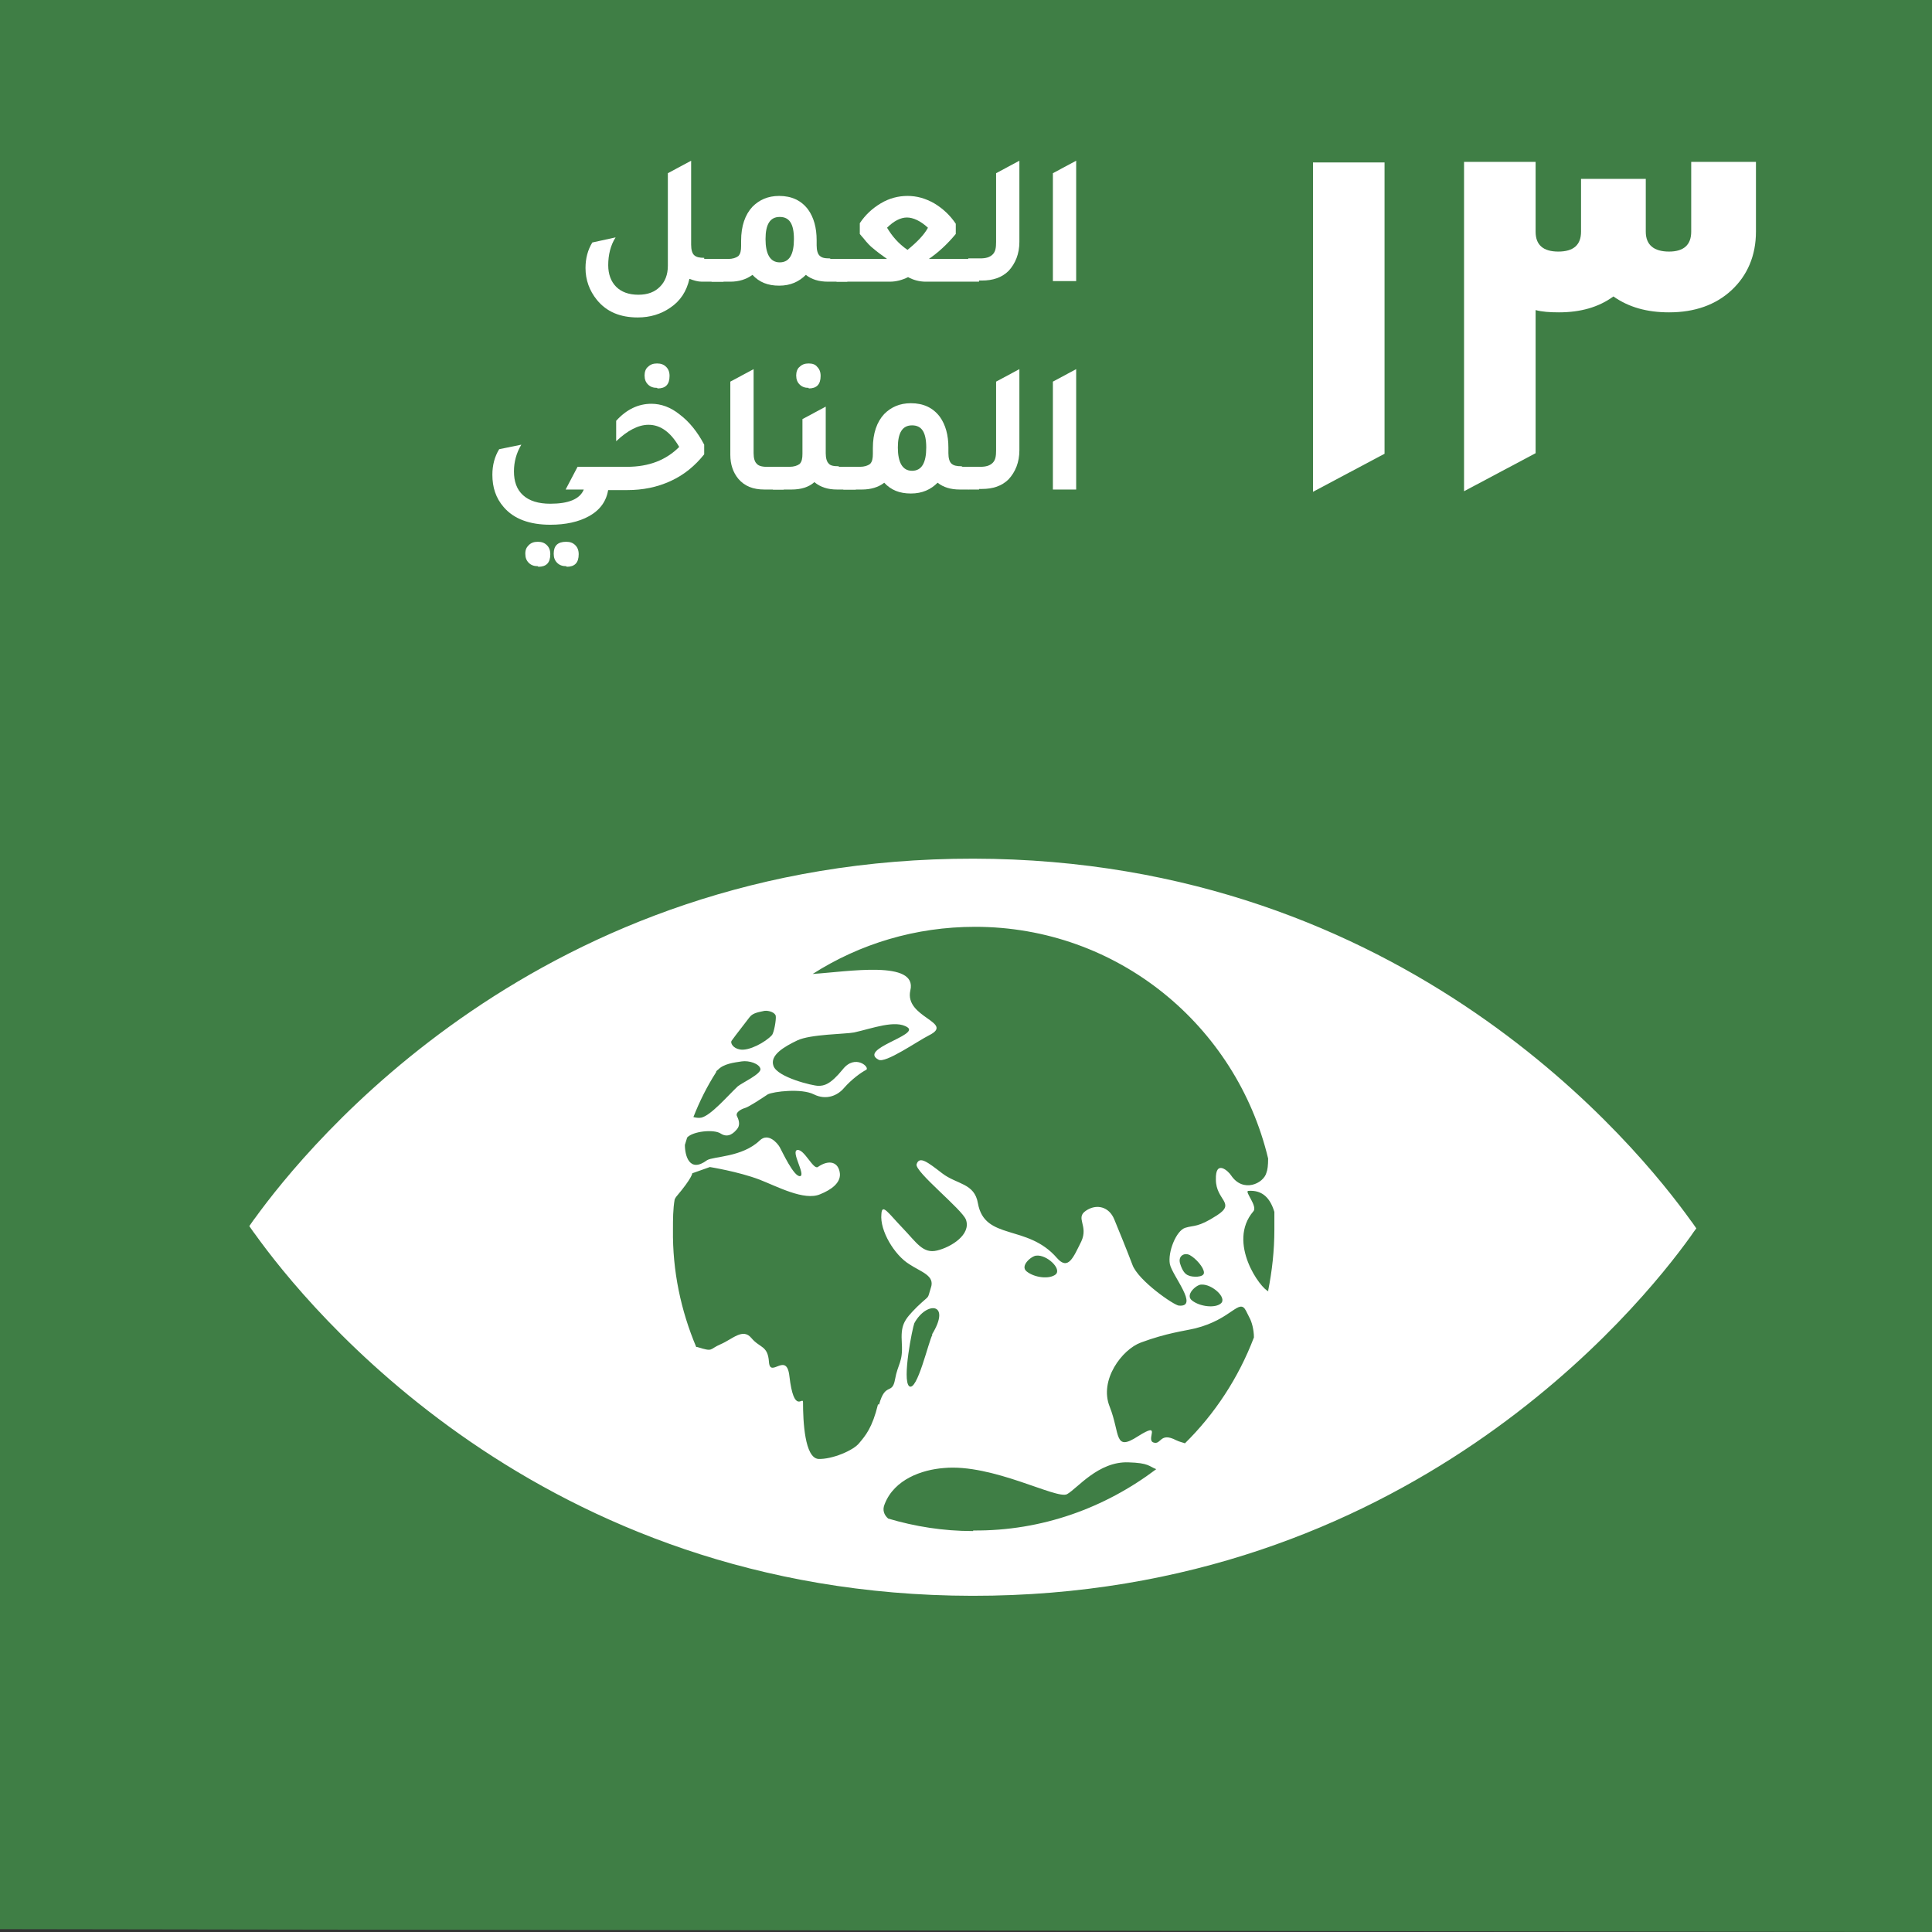 <?xml version="1.0" encoding="UTF-8"?>
<svg id="Layer_2" data-name="Layer 2" xmlns="http://www.w3.org/2000/svg" viewBox="0 0 34.02 34.02">
  <rect x="0" y="0" width="34.02" height="34.02" fill="#333333" stroke="none"/>
  <defs>
    <style>
      .cls-1 {
        fill: #fff;
      }

      .cls-2 {
        fill: #3f7e45;
      }
    </style>
  </defs>
  <g id="Layer_1-2" data-name="Layer 1">
    <g>
      <polygon class="cls-2" points="0 33.97 34.02 34.02 34.02 0 0 0 0 33.97"/>
      <path class="cls-1" d="M22.34,22.74c-.14-.04-.74-.86-.27-1.41.08-.09-.16-.35-.09-.36.26-.02.39.14.46.37,0,.1,0,.2,0,.31,0,.37-.04.73-.11,1.08M20.88,25.42c-.05-.02-.11-.03-.17-.06-.29-.15-.26.09-.4.04-.14-.05.16-.38-.27-.11-.43.28-.31-.04-.5-.52-.19-.47.22-1.01.55-1.13.46-.17.75-.2.96-.25.64-.16.77-.54.89-.31.02.04.04.08.06.12.04.07.08.21.08.35-.27.71-.69,1.35-1.22,1.87M17.13,26.96c-.52,0-1.02-.08-1.49-.22-.07-.06-.11-.15-.06-.26.17-.43.65-.6,1.04-.63.86-.08,1.99.56,2.17.46.18-.1.55-.58,1.08-.56.36.01.36.07.49.12-.9.68-2.01,1.09-3.22,1.08M16.42,23.5c-.07.12-.27,1.01-.41.91-.13-.11.06-1.04.09-1.11.21-.39.66-.37.31.2M18.59,22.44c-.11.09-.37.06-.51-.05-.13-.1.09-.28.17-.28.18-.02.45.23.34.33M20.93,22.46c-.06-.02-.11-.08-.15-.21-.04-.13.07-.2.17-.15.11.06.25.22.25.31s-.21.08-.27.05M21.16,22.62c.18-.01.45.23.34.33-.1.09-.37.06-.51-.05-.13-.1.08-.28.16-.28M15.46,24.73c-.1.41-.22.55-.33.68-.1.13-.48.29-.72.28-.24-.02-.27-.66-.27-1,0-.11-.16.23-.24-.46-.05-.44-.34.05-.36-.25-.02-.29-.16-.24-.31-.42-.15-.18-.33.02-.54.11-.21.09-.12.14-.41.05,0,0-.01,0-.02,0-.27-.64-.42-1.34-.41-2.07,0-.18,0-.36.03-.53.01-.02.02-.04.03-.05.28-.33.28-.41.28-.41l.31-.11s.5.08.87.22c.31.12.79.38,1.07.26.2-.08.36-.2.35-.36-.02-.21-.19-.26-.39-.12-.08.05-.24-.32-.36-.3-.12.02.15.44.05.46-.11.02-.32-.44-.36-.51s-.2-.26-.35-.12c-.31.3-.82.28-.93.35-.31.23-.39-.08-.39-.27.01-.04.03-.09.04-.13.1-.11.47-.15.59-.07.14.09.24-.02.29-.08.05-.06.04-.14,0-.22-.04-.07.07-.13.14-.15.07-.02.31-.18.4-.24.1-.05.59-.11.81,0,.22.11.42.02.53-.11.14-.16.31-.28.39-.32.08-.04-.19-.29-.41-.01-.22.27-.33.29-.43.29s-.72-.15-.79-.35c-.07-.19.19-.34.42-.45.23-.11.85-.11,1-.14.32-.07.73-.23.94-.09.21.14-.87.38-.51.57.12.07.69-.33.89-.43.46-.23-.44-.31-.33-.79.13-.54-1.1-.33-1.72-.29.83-.53,1.81-.83,2.86-.83,2.51,0,4.6,1.74,5.16,4.08,0,.12-.01.2-.03.25-.05.19-.41.36-.62.05-.05-.08-.28-.29-.27.07,0,.37.36.41.02.63-.34.22-.4.17-.56.22-.16.05-.31.43-.27.64.04.2.52.76.16.73-.08,0-.72-.44-.82-.72-.11-.29-.23-.58-.32-.8-.09-.22-.31-.28-.5-.15-.19.13.05.26-.08.54-.14.28-.23.52-.43.29-.52-.6-1.27-.3-1.39-.96-.06-.36-.37-.33-.63-.53-.26-.2-.4-.31-.45-.16-.04.13.81.8.87.98.09.26-.26.48-.51.54-.25.06-.36-.14-.61-.4-.25-.26-.36-.44-.37-.24-.03.29.23.72.49.88.21.14.46.2.38.42-.07.22,0,.1-.24.33-.24.24-.29.32-.27.65.02.33-.07.35-.12.63-.05.28-.17.04-.28.44M12.61,18.87s.02-.03.03-.03c.1-.11.29-.13.42-.15.13-.02.31.04.33.13.02.09-.33.25-.4.31-.18.17-.47.51-.64.55-.05.01-.1,0-.14-.01.11-.28.24-.54.4-.79M12.88,18.33c.07-.1.3-.39.32-.42.06-.08.18-.09.26-.11.08-.01.19.03.2.09.01.06-.03.3-.07.34-.11.12-.4.28-.56.25-.12-.02-.17-.11-.15-.15M29.77,21.49c-.91-1.27-5-6.36-12.63-6.37-7.63-.01-11.73,5.06-12.65,6.33-.04.05-.07.1-.1.14.03.04.06.09.1.14.91,1.27,5,6.36,12.63,6.37,7.63.01,11.74-5.06,12.65-6.33.04-.06.07-.1.1-.14-.03-.04-.06-.09-.1-.14"/>
      <path class="cls-1" d="M24.38,7.98V2.86h-1.26v5.8l1.26-.67ZM29.78,4.08c0,.23-.13.35-.39.35-.27,0-.41-.12-.41-.35v-.93h-1.14v.93c0,.23-.13.35-.4.35s-.4-.12-.4-.35v-1.23h-1.26v5.8l1.26-.67v-2.52c.11.03.25.04.41.04.38,0,.7-.09.96-.28.27.19.59.28.98.28.45,0,.82-.13,1.1-.39.28-.26.43-.61.43-1.03v-1.23h-1.14v1.23Z"/>
      <path class="cls-1" d="M12.4,4.56h.34v.4h-.38c-.07,0-.14-.02-.22-.05-.05.22-.16.39-.34.51-.16.11-.35.17-.57.17-.31,0-.55-.1-.72-.31-.13-.16-.2-.35-.2-.56,0-.17.04-.32.12-.45l.41-.09c-.09.14-.13.31-.13.49,0,.16.05.29.14.38s.22.14.39.14.29-.05.38-.14c.09-.09.14-.21.14-.37v-1.63l.41-.22v1.48c0,.09.02.15.05.18.04.04.1.05.18.05"/>
      <path class="cls-1" d="M13.73,4.62c.17,0,.25-.14.25-.41s-.08-.39-.25-.39-.25.13-.25.39.08.41.25.41M14.63,4.56h.29v.4h-.34c-.16,0-.29-.04-.39-.12-.12.12-.27.19-.47.19s-.35-.06-.47-.19c-.11.08-.24.12-.39.12h-.33v-.4h.29c.08,0,.14-.02.18-.05.04-.04.05-.1.05-.18v-.09c0-.26.07-.46.2-.6.12-.12.27-.19.47-.19.22,0,.39.08.51.24.1.14.15.32.15.54v.09c0,.09.02.15.05.18.04.04.09.05.18.05"/>
      <path class="cls-1" d="M15.98,4.4c.16-.13.29-.26.36-.39-.13-.12-.26-.18-.37-.18s-.23.06-.35.18c.09.15.2.28.36.39M16.34,4.56h.9v.4s-.94,0-.94,0c-.11,0-.22-.03-.31-.08-.1.05-.21.08-.32.08h-.94v-.4h.89c-.1-.07-.18-.13-.25-.19-.04-.03-.1-.09-.17-.18-.03-.03-.04-.05-.06-.07v-.19c.1-.15.22-.26.37-.35.15-.09.31-.13.47-.13s.31.04.47.13c.15.09.28.21.38.36v.18c-.15.18-.31.33-.49.45"/>
      <path class="cls-1" d="M17.05,4.95v-.4h.21c.1,0,.17-.02.22-.07s.06-.12.06-.22v-1.21l.41-.22v1.43c0,.21-.07.38-.19.51-.12.12-.28.17-.47.17h-.23Z"/>
      <polygon class="cls-1" points="18.54 4.95 18.54 3.05 18.95 2.83 18.95 4.95 18.54 4.95"/>
      <path class="cls-1" d="M9.97,9.97c-.07,0-.12-.02-.16-.06-.04-.04-.06-.09-.06-.16,0-.14.07-.21.22-.21.07,0,.12.02.16.06.04.04.06.09.06.16,0,.15-.07.22-.21.22M9.47,9.97c-.07,0-.12-.02-.16-.06-.04-.04-.06-.09-.06-.16s.02-.11.06-.15c.04-.04.09-.06.16-.06s.12.02.16.06c.04.04.06.09.06.16,0,.15-.07.22-.21.22M10.71,8.62c-.03.2-.14.36-.34.47-.18.1-.41.15-.68.15-.36,0-.64-.1-.82-.31-.14-.16-.2-.35-.2-.57,0-.17.04-.32.12-.45l.39-.08c-.09.15-.13.31-.13.47,0,.18.05.32.16.42.11.1.27.15.48.15.32,0,.52-.08.59-.25h-.32l.21-.4h.55v.4h0Z"/>
      <path class="cls-1" d="M11.57,6.83c-.07,0-.12-.02-.16-.06-.04-.04-.06-.09-.06-.16,0-.06.02-.12.06-.15.04-.04.09-.06.16-.06s.12.02.16.06c.04.04.06.09.06.16,0,.15-.07.22-.21.22M10.55,8.62v-.4h.49c.39,0,.69-.12.92-.35-.15-.26-.33-.39-.54-.39-.18,0-.37.1-.57.29v-.36c.18-.2.39-.3.62-.3.17,0,.34.06.5.19.16.12.31.3.43.53v.17c-.16.2-.35.36-.59.47-.24.11-.49.16-.77.16h-.49Z"/>
      <path class="cls-1" d="M13.46,8.62c-.2,0-.35-.06-.46-.19-.09-.11-.14-.25-.14-.42v-1.29l.41-.22v1.48c0,.09.02.15.05.18.03.04.09.06.18.06h.3v.4h-.33Z"/>
      <path class="cls-1" d="M14.24,6.83c-.07,0-.12-.02-.16-.06-.04-.04-.06-.09-.06-.16,0-.06.02-.12.06-.15.04-.04.09-.06.16-.06s.12.02.15.06c.04.04.06.09.06.16,0,.15-.07.22-.21.22M14.77,8.22h.3v.4h-.33c-.16,0-.29-.04-.4-.13-.1.09-.24.13-.4.13h-.33v-.4h.29c.08,0,.14-.02.18-.05.04-.04.05-.1.05-.18v-.61l.41-.22v.82c0,.09.02.15.05.18.03.04.09.05.18.05"/>
      <path class="cls-1" d="M16.06,8.29c.17,0,.25-.14.25-.41s-.08-.39-.25-.39-.25.13-.25.39.08.41.25.41M16.95,8.22h.29v.4h-.34c-.16,0-.29-.04-.39-.12-.12.12-.27.19-.47.19s-.35-.06-.47-.19c-.1.08-.24.12-.39.12h-.33v-.4h.29c.08,0,.14-.02.18-.05.04-.04.05-.1.05-.18v-.1c0-.26.07-.46.2-.6.12-.12.27-.19.47-.19.22,0,.39.08.51.24.1.14.15.32.15.54v.1c0,.09.02.15.05.18.04.04.1.05.18.05"/>
      <path class="cls-1" d="M17.05,8.62v-.4h.21c.1,0,.17-.02.22-.07s.06-.12.06-.22v-1.21l.41-.22v1.43c0,.21-.07.38-.19.51-.12.12-.28.17-.47.17h-.23Z"/>
      <polygon class="cls-1" points="18.54 8.62 18.54 6.72 18.95 6.5 18.95 8.62 18.54 8.62"/>
    </g>
  </g>
</svg>